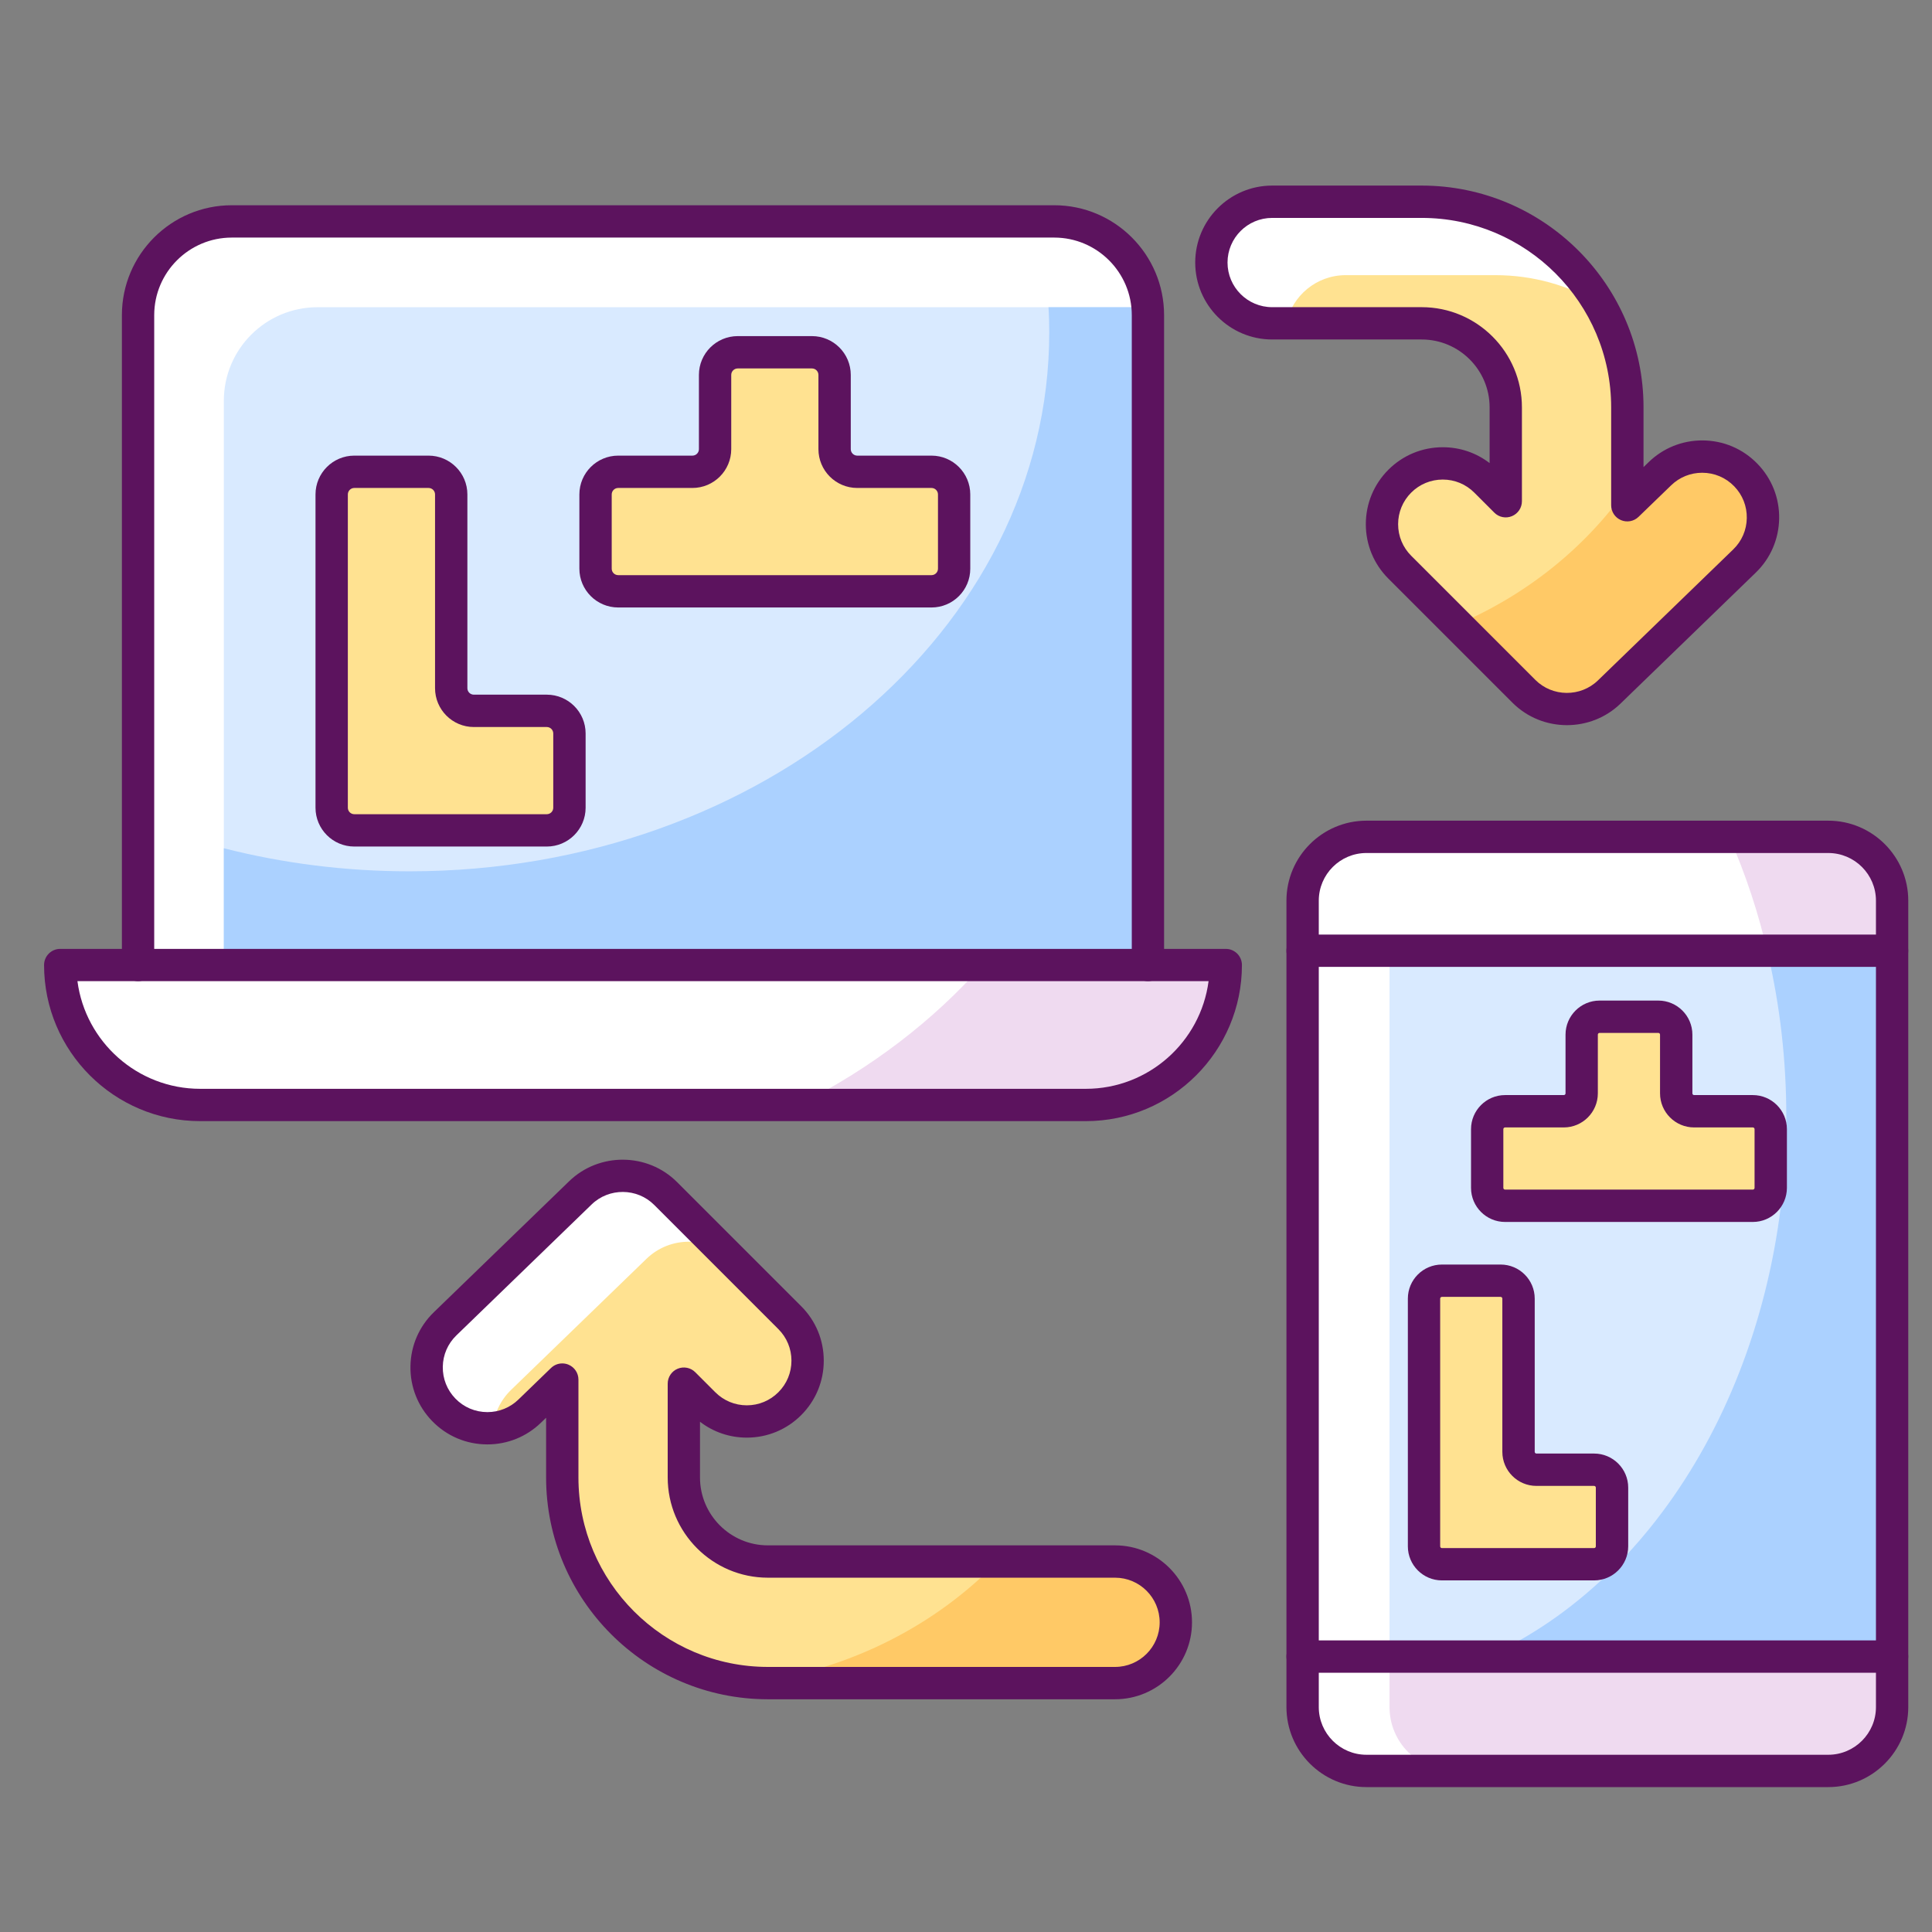 <?xml version="1.0" encoding="UTF-8"?>
<svg xmlns="http://www.w3.org/2000/svg" xmlns:xlink="http://www.w3.org/1999/xlink" version="1.1" id="Layer_1" x="0px" y="0px" width="95px" height="95px" viewBox="0 0 95 95" xml:space="preserve">
<rect x="0" y="0" width="95" height="95" fill="#808080" stroke="none"/>
<path fill="#FFFFFF" d="M62.655,15.748h7.353c2.279,0,4.133,1.854,4.133,4.134v4.613l-0.983-0.984c-1.167-1.167-3.061-1.167-4.227,0  c-1.168,1.167-1.168,3.06,0,4.228l6.105,6.105c1.153,1.154,3.02,1.168,4.191,0.034l6.652-6.44c1.187-1.148,1.217-3.041,0.068-4.226  c-0.586-0.606-1.366-0.911-2.147-0.911c-0.75,0-1.498,0.28-2.079,0.842l-1.603,1.551v-4.812c0-5.576-4.536-10.112-10.111-10.112  h-7.353c-1.651,0-2.989,1.338-2.989,2.989C59.666,14.41,61.004,15.748,62.655,15.748L62.655,15.748z"></path>
<path fill="#FFE291" d="M86.602,26.153c-0.127,0.53-0.403,1.028-0.821,1.436l-6.65,6.438c-1.177,1.134-3.042,1.123-4.196-0.032  l-2.49-2.491l-0.021-0.021l-3.592-3.598c-1.166-1.166-1.166-3.057,0-4.223c1.165-1.171,3.062-1.171,4.228,0l0.985,0.98v-4.61  c0-0.164-0.01-0.328-0.031-0.487c-0.239-2.051-1.987-3.646-4.106-3.646h-6.66c0.286-1.351,1.483-2.369,2.924-2.369h7.35  c1.865,0,3.608,0.503,5.107,1.394c0.891,1.5,1.395,3.243,1.395,5.107v4.812l1.601-1.552c0.545-0.524,1.233-0.806,1.938-0.837  c0.048-0.005,0.095-0.005,0.144-0.005c0.778,0,1.558,0.307,2.146,0.911C86.591,24.129,86.84,25.189,86.602,26.153L86.602,26.153z"></path>
<path fill="#FFC966" d="M86.602,26.153c-0.127,0.53-0.403,1.028-0.821,1.436l-6.65,6.438c-1.177,1.134-3.042,1.123-4.196-0.032  l-2.49-2.491l-0.021-0.021l-0.768-0.773c3.433-1.468,6.331-3.81,8.366-6.719v0.853l1.601-1.552c0.545-0.524,1.233-0.806,1.938-0.837  c0.048-0.005,0.096-0.005,0.144-0.005c0.778,0,1.558,0.307,2.146,0.911C86.591,24.129,86.84,25.189,86.602,26.153L86.602,26.153z"></path>
<path fill="#5C135E" d="M77.049,35.657c-0.971,0-1.941-0.367-2.676-1.101l-6.105-6.105c-0.714-0.714-1.108-1.665-1.108-2.676  c0-1.011,0.395-1.961,1.108-2.676c0.715-0.714,1.665-1.108,2.676-1.108c0.845,0,1.646,0.274,2.303,0.78v-2.739  c0-1.841-1.498-3.339-3.339-3.339h-7.353c-2.087,0-3.784-1.697-3.784-3.784c0-2.086,1.697-3.784,3.784-3.784h7.353  c6.014,0,10.907,4.893,10.907,10.907v2.936l0.255-0.247c0.708-0.687,1.644-1.065,2.631-1.065c1.034,0,2,0.409,2.719,1.152  c0.703,0.726,1.081,1.682,1.064,2.693s-0.425,1.955-1.151,2.657l-6.651,6.44C78.951,35.306,78,35.657,77.049,35.657L77.049,35.657z   M70.943,23.581c-0.586,0-1.137,0.228-1.552,0.642c-0.414,0.415-0.643,0.966-0.643,1.552c0,0.586,0.229,1.138,0.643,1.552  l6.106,6.106c0.841,0.841,2.222,0.853,3.077,0.024l6.651-6.44c0.422-0.408,0.659-0.955,0.668-1.541  c0.01-0.586-0.209-1.14-0.617-1.562c-0.417-0.431-0.978-0.668-1.577-0.668c-0.572,0-1.114,0.219-1.525,0.618l-1.604,1.551  c-0.229,0.222-0.568,0.285-0.862,0.161s-0.484-0.413-0.484-0.732v-4.812c0-5.138-4.18-9.317-9.317-9.317h-7.353  c-1.21,0-2.194,0.984-2.194,2.194c0,1.21,0.984,2.195,2.194,2.195h7.353c2.718,0,4.929,2.21,4.929,4.929v4.613  c0,0.321-0.193,0.611-0.491,0.734c-0.297,0.124-0.639,0.056-0.866-0.172l-0.984-0.984C72.08,23.809,71.53,23.581,70.943,23.581z"></path>
<path fill="#FFFFFF" d="M54.829,76.783H37.76c-2.279,0-4.134-1.855-4.134-4.135v-4.612l0.984,0.983c1.167,1.167,3.06,1.167,4.227,0  c1.167-1.167,1.167-3.06,0-4.228l-6.105-6.105c-1.154-1.153-3.021-1.168-4.193-0.033l-6.651,6.439  c-1.187,1.148-1.217,3.041-0.069,4.227c0.586,0.605,1.367,0.91,2.147,0.91c0.75,0,1.499-0.279,2.079-0.842l1.602-1.551v4.812  c0,5.576,4.537,10.113,10.112,10.113h17.069c1.651,0,2.989-1.34,2.989-2.989C57.818,78.121,56.48,76.783,54.829,76.783  L54.829,76.783z"></path>
<path fill="#FFE291" d="M57.819,79.771c0,0.085-0.006,0.174-0.016,0.259c-0.128,1.532-1.41,2.729-2.973,2.729H37.759  c-1.955,0-3.789-0.562-5.336-1.525c-2.654-1.659-4.488-4.51-4.742-7.795c-0.021-0.263-0.032-0.526-0.032-0.789v-4.812l-1.605,1.552  c-0.509,0.493-1.15,0.769-1.807,0.827c0.058-0.688,0.36-1.356,0.896-1.875l6.655-6.443c1.171-1.135,3.036-1.119,4.191,0.037  l2.861,2.855c0.021,0.021,0.037,0.037,0.053,0.059c1.113,1.171,1.092,3.025-0.053,4.169c-1.171,1.167-3.063,1.167-4.228,0  l-0.986-0.984v4.615c0,2.003,1.431,3.677,3.328,4.054c0.26,0.052,0.53,0.079,0.806,0.079h17.072  C56.479,76.782,57.819,78.122,57.819,79.771L57.819,79.771z"></path>
<path fill="#FFC966" d="M57.819,79.771c0,0.085-0.006,0.174-0.016,0.259c-0.128,1.532-1.41,2.729-2.973,2.729H37.759  c-0.233,0-0.461-0.011-0.689-0.027c4.737-0.641,8.934-2.813,11.975-5.949h5.786C56.479,76.782,57.819,78.122,57.819,79.771z"></path>
<path fill="#5C135E" d="M54.829,83.556H37.76c-6.014,0-10.907-4.893-10.907-10.907v-2.936l-0.255,0.246  c-0.709,0.687-1.645,1.065-2.632,1.065c-1.034,0-2-0.409-2.719-1.151c-0.703-0.727-1.081-1.683-1.064-2.693  c0.016-1.011,0.425-1.955,1.152-2.658l6.651-6.439c1.475-1.428,3.856-1.409,5.307,0.043l6.105,6.105  c0.715,0.715,1.108,1.665,1.108,2.676s-0.394,1.961-1.108,2.676c-0.714,0.714-1.665,1.108-2.675,1.108  c-0.844,0-1.646-0.274-2.303-0.781v2.739c0,1.841,1.498,3.339,3.339,3.339h17.069c2.087,0,3.785,1.698,3.785,3.785  C58.614,81.857,56.916,83.556,54.829,83.556L54.829,83.556z M27.648,67.042c0.106,0,0.212,0.021,0.31,0.063  c0.294,0.125,0.485,0.413,0.485,0.732v4.812c0,5.138,4.18,9.317,9.317,9.317h17.069c1.21,0,2.194-0.983,2.194-2.193  c0-1.211-0.984-2.195-2.194-2.195H37.76c-2.718,0-4.928-2.211-4.928-4.929v-4.612c0-0.322,0.194-0.612,0.49-0.734  c0.297-0.123,0.639-0.056,0.866,0.172l0.984,0.984c0.414,0.414,0.965,0.643,1.551,0.643s1.137-0.229,1.551-0.643  c0.415-0.415,0.643-0.966,0.643-1.552s-0.228-1.138-0.643-1.552L32.17,59.25c-0.842-0.843-2.223-0.854-3.078-0.025l-6.651,6.439  c-0.421,0.407-0.659,0.955-0.668,1.541c-0.009,0.587,0.21,1.141,0.617,1.562c0.417,0.432,0.978,0.669,1.577,0.669  c0.573,0,1.115-0.22,1.526-0.619l1.602-1.551C27.244,67.122,27.441,67.042,27.648,67.042L27.648,67.042z"></path>
<path fill="#FFFFFF" d="M56.447,15.498v31.951H6.788V15.498c0-2.548,2.066-4.61,4.61-4.61h40.439c2.421,0,4.403,1.86,4.595,4.234  C56.441,15.247,56.447,15.373,56.447,15.498L56.447,15.498z"></path>
<path fill="#D9EAFF" d="M56.447,15.498v31.951H11.006V19.71c0-2.543,2.061-4.604,4.61-4.604h40.439c0.127,0,0.249,0.005,0.377,0.016  C56.441,15.244,56.447,15.371,56.447,15.498L56.447,15.498z"></path>
<path fill="#ABD1FF" d="M56.447,15.498v31.951H11.006V41.71c2.888,0.736,5.956,1.134,9.129,1.134  c17.374,0,31.458-11.864,31.458-26.499c0-0.418-0.01-0.832-0.037-1.24h4.499c0.127,0,0.249,0.005,0.377,0.016  C56.441,15.244,56.447,15.371,56.447,15.498L56.447,15.498z"></path>
<path fill="#FFFFFF" d="M2.961,47.452c0,3.801,3.082,6.881,6.882,6.881h43.549c3.8,0,6.882-3.08,6.882-6.881H2.961z"></path>
<path fill="#EFDAF0" d="M60.272,47.454c0,3.799-3.079,6.878-6.883,6.878H39.269c3.529-1.775,6.603-4.123,9.04-6.878H60.272z"></path>
<path fill="#5C135E" d="M56.447,48.245c-0.439,0-0.795-0.355-0.795-0.795V15.496c0-2.103-1.712-3.814-3.815-3.814H11.398  c-2.104,0-3.815,1.711-3.815,3.814V47.45c0,0.439-0.355,0.795-0.795,0.795c-0.439,0-0.794-0.355-0.794-0.795V15.496  c0-2.98,2.424-5.404,5.404-5.404h40.438c2.98,0,5.404,2.424,5.404,5.404V47.45C57.241,47.89,56.887,48.245,56.447,48.245z"></path>
<path fill="#5C135E" d="M53.393,55.128H9.844c-4.233,0-7.677-3.443-7.677-7.676c0-0.439,0.356-0.794,0.794-0.794h57.313  c0.438,0,0.794,0.355,0.794,0.794C61.068,51.685,57.625,55.128,53.393,55.128z M3.808,48.246c0.391,2.982,2.949,5.293,6.036,5.293  h43.549c3.087,0,5.644-2.311,6.035-5.293H3.808z"></path>
<path fill="#FFE291" d="M22.186,24.312v9.528c0,0.615,0.499,1.113,1.114,1.113h3.587c0.615,0,1.113,0.499,1.113,1.114v3.651  c0,0.615-0.498,1.113-1.113,1.113h-9.465c-0.615,0-1.113-0.499-1.113-1.113V24.312c0-0.615,0.498-1.114,1.113-1.114h3.651  C21.688,23.198,22.186,23.697,22.186,24.312z M41.04,22.085v-3.651c0-0.615-0.499-1.113-1.113-1.113h-3.651  c-0.615,0-1.113,0.498-1.113,1.113v3.651c0,0.615-0.499,1.113-1.113,1.113h-3.651c-0.615,0-1.114,0.499-1.114,1.114v3.651  c0,0.615,0.499,1.113,1.114,1.113h15.406c0.614,0,1.113-0.499,1.113-1.113v-3.651c0-0.615-0.499-1.114-1.113-1.114h-3.651  C41.539,23.198,41.04,22.7,41.04,22.085z"></path>
<path fill="#5C135E" d="M26.887,41.626h-9.465c-1.052,0-1.908-0.856-1.908-1.908V24.312c0-1.052,0.856-1.908,1.908-1.908h3.651  c1.052,0,1.909,0.856,1.909,1.908v9.528c0,0.176,0.143,0.318,0.318,0.318h3.587c1.053,0,1.909,0.856,1.909,1.909v3.651  C28.795,40.77,27.939,41.626,26.887,41.626L26.887,41.626z M17.422,23.994c-0.175,0-0.318,0.143-0.318,0.318v15.406  c0,0.176,0.143,0.318,0.318,0.318h9.465c0.175,0,0.318-0.143,0.318-0.318v-3.651c0-0.176-0.143-0.318-0.318-0.318H23.3  c-1.052,0-1.908-0.856-1.908-1.909v-9.528c0-0.175-0.143-0.318-0.319-0.318H17.422L17.422,23.994z M45.805,29.871H30.398  c-1.052,0-1.909-0.856-1.909-1.908v-3.651c0-1.052,0.856-1.908,1.909-1.908h3.651c0.176,0,0.318-0.143,0.318-0.318v-3.651  c0-1.052,0.856-1.908,1.908-1.908h3.651c1.052,0,1.908,0.856,1.908,1.908v3.651c0,0.175,0.143,0.318,0.318,0.318h3.651  c1.052,0,1.907,0.856,1.907,1.908v3.651C47.712,29.015,46.856,29.871,45.805,29.871z M30.398,23.994  c-0.176,0-0.319,0.143-0.319,0.318v3.651c0,0.176,0.143,0.318,0.319,0.318h15.406c0.175,0,0.318-0.143,0.318-0.318v-3.651  c0-0.175-0.143-0.318-0.318-0.318h-3.651c-1.053,0-1.909-0.856-1.909-1.908v-3.651c0-0.175-0.143-0.318-0.318-0.318h-3.651  c-0.176,0-0.319,0.143-0.319,0.318v3.651c0,1.052-0.856,1.908-1.908,1.908H30.398L30.398,23.994z"></path>
<path fill="#FFFFFF" d="M93.039,44.285V83.94c0,1.732-1.404,3.137-3.137,3.137H67.191c-1.731,0-3.141-1.404-3.141-3.137V44.285  c0-1.732,1.409-3.137,3.141-3.137h22.711C91.635,41.148,93.039,42.553,93.039,44.285z"></path>
<path fill="#D9EAFF" d="M93.039,44.285V83.94c0,1.732-1.404,3.137-3.137,3.137H71.469c-1.733,0-3.143-1.404-3.143-3.137V44.285  c0-1.732,1.409-3.137,3.143-3.137h18.434C91.635,41.148,93.039,42.553,93.039,44.285z"></path>
<path fill="#ABD1FF" d="M93.039,44.285V83.94c0,1.732-1.404,3.137-3.137,3.137H71.469c-1.733,0-3.143-1.404-3.143-3.137V82.88  c1.828-0.265,3.587-0.815,5.251-1.621c8.334-4.017,14.259-14.295,14.259-26.35c0-2.76-0.308-5.427-0.891-7.942  c-0.466-2.045-1.112-3.996-1.918-5.818h4.875C91.635,41.148,93.039,42.553,93.039,44.285L93.039,44.285z"></path>
<path fill="#FFFFFF" d="M93.039,81.259v2.682c0,1.732-1.404,3.137-3.137,3.137H67.191c-1.731,0-3.141-1.404-3.141-3.137v-2.682  H93.039z M93.039,46.967v-2.682c0-1.732-1.404-3.137-3.137-3.137H67.191c-1.731,0-3.141,1.404-3.141,3.137v2.682H93.039z"></path>
<path fill="#EFDAF0" d="M93.039,81.259v2.682c0,1.732-1.404,3.137-3.137,3.137H71.469c-1.733,0-3.143-1.404-3.143-3.137v-2.646  C70.154,81.029,93.039,81.259,93.039,81.259z M93.039,44.285v2.682h-6.094c-0.466-2.045-1.112-3.996-1.918-5.818h4.875  C91.635,41.148,93.039,42.553,93.039,44.285L93.039,44.285z"></path>
<path fill="#5C135E" d="M89.9,87.875H67.191c-2.169,0-3.934-1.765-3.934-3.934V44.287c0-2.168,1.765-3.933,3.934-3.933H89.9  c2.168,0,3.933,1.764,3.933,3.933v39.654C93.833,86.11,92.068,87.875,89.9,87.875L89.9,87.875z M67.191,41.944  c-1.293,0-2.344,1.051-2.344,2.343v39.654c0,1.292,1.051,2.344,2.344,2.344H89.9c1.292,0,2.344-1.052,2.344-2.344V44.287  c0-1.292-1.052-2.343-2.344-2.343H67.191z"></path>
<path fill="#FFE291" d="M74.669,63.855v7.534c0,0.486,0.394,0.88,0.88,0.88h2.836c0.486,0,0.881,0.395,0.881,0.88v2.887  c0,0.486-0.395,0.881-0.881,0.881h-7.483c-0.485,0-0.88-0.395-0.88-0.881V63.855c0-0.486,0.395-0.881,0.88-0.881h2.887  C74.274,62.975,74.669,63.369,74.669,63.855L74.669,63.855z M82.422,53.763v-2.887c0-0.486-0.395-0.88-0.88-0.88h-2.888  c-0.485,0-0.879,0.394-0.879,0.88v2.887c0,0.485-0.395,0.881-0.881,0.881h-2.887c-0.486,0-0.88,0.394-0.88,0.88v2.887  c0,0.486,0.394,0.88,0.88,0.88h12.182c0.486,0,0.88-0.394,0.88-0.88v-2.887c0-0.486-0.394-0.88-0.88-0.88h-2.887  C82.816,54.644,82.422,54.248,82.422,53.763L82.422,53.763z"></path>
<path fill="#5C135E" d="M78.385,77.711h-7.483c-0.924,0-1.675-0.751-1.675-1.675V63.855c0-0.924,0.751-1.675,1.675-1.675h2.887  c0.924,0,1.676,0.751,1.676,1.675v7.534c0,0.047,0.038,0.085,0.085,0.085h2.836c0.924,0,1.676,0.752,1.676,1.675v2.887  C80.061,76.96,79.309,77.711,78.385,77.711z M70.901,63.77c-0.047,0-0.085,0.039-0.085,0.086v12.181  c0,0.047,0.038,0.086,0.085,0.086h7.483c0.049,0,0.086-0.039,0.086-0.086v-2.887c0-0.047-0.037-0.085-0.086-0.085h-2.836  c-0.924,0-1.675-0.751-1.675-1.675v-7.534c0-0.047-0.038-0.086-0.086-0.086H70.901z M86.189,60.086H74.008  c-0.924,0-1.675-0.752-1.675-1.676v-2.887c0-0.923,0.751-1.676,1.675-1.676h2.887c0.047,0,0.085-0.037,0.085-0.085v-2.887  c0-0.924,0.752-1.675,1.675-1.675h2.888c0.923,0,1.675,0.751,1.675,1.675v2.887c0,0.048,0.038,0.085,0.086,0.085h2.887  c0.923,0,1.675,0.753,1.675,1.676v2.887C87.864,59.334,87.112,60.086,86.189,60.086L86.189,60.086z M74.008,55.438  c-0.047,0-0.086,0.037-0.086,0.085v2.887c0,0.048,0.039,0.085,0.086,0.085h12.182c0.047,0,0.085-0.037,0.085-0.085v-2.887  c0-0.048-0.038-0.085-0.085-0.085h-2.887c-0.924,0-1.676-0.752-1.676-1.676v-2.887c0-0.047-0.038-0.085-0.085-0.085h-2.888  c-0.047,0-0.085,0.038-0.085,0.085v2.887c0,0.924-0.752,1.676-1.675,1.676H74.008L74.008,55.438z M93.035,47.544H64.052  c-0.439,0-0.795-0.356-0.795-0.794c0-0.439,0.355-0.795,0.795-0.795h28.983c0.439,0,0.795,0.356,0.795,0.795  C93.83,47.188,93.475,47.544,93.035,47.544z M93.035,82.252H64.052c-0.439,0-0.795-0.356-0.795-0.796  c0-0.438,0.355-0.794,0.795-0.794h28.983c0.439,0,0.795,0.355,0.795,0.794C93.83,81.896,93.475,82.252,93.035,82.252z"></path>
</svg>
